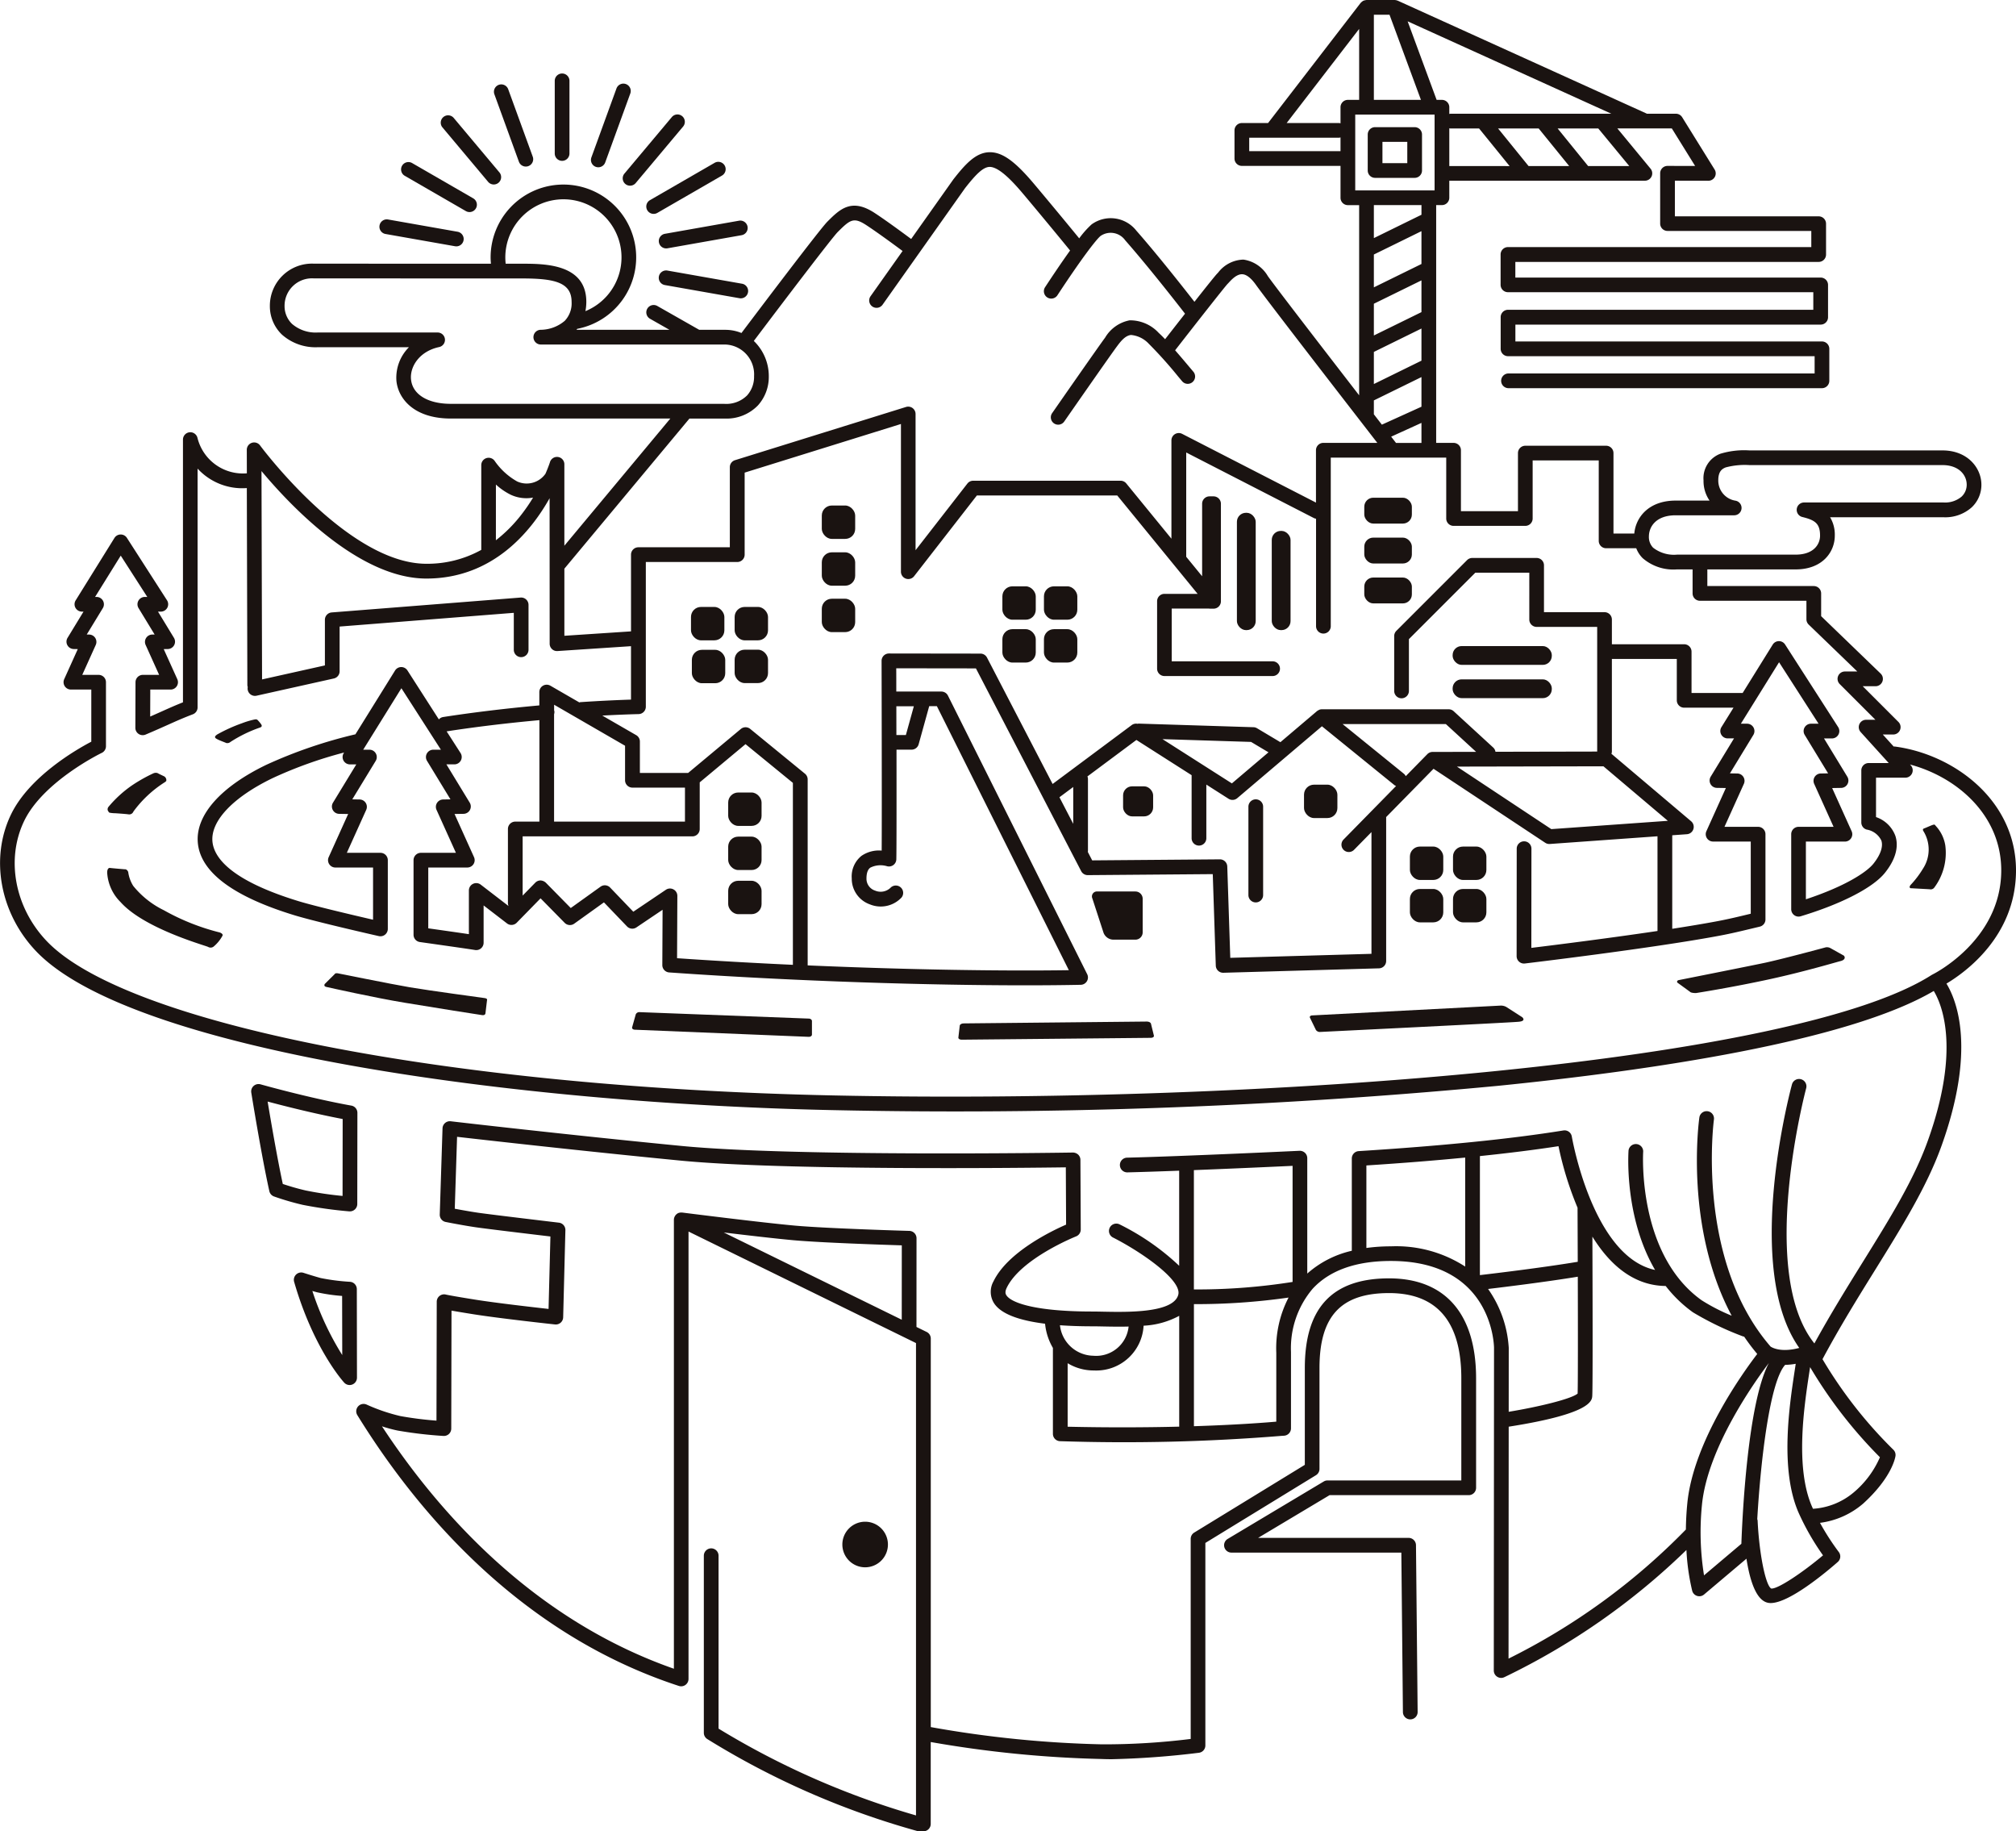 <svg xmlns="http://www.w3.org/2000/svg" width="261.459" height="237.445" viewBox="0 0 261.459 237.445">
  <g id="グループ_896" data-name="グループ 896" transform="translate(-257.858 -176.771)">
    <path id="パス_1134" data-name="パス 1134" d="M310.224,364.321c.026,0,.053,0,.079,0a.956.956,0,0,0,.955-.953l.016-11.82a.953.953,0,0,0-.786-.94c-5.44-.973-11.715-2.741-11.778-2.758a.955.955,0,0,0-1.2,1.069c.013.081,1.31,8.148,2.343,12.778a.953.953,0,0,0,.6.689,34.438,34.438,0,0,0,3.728,1.089A54.62,54.62,0,0,0,310.224,364.321Zm-10.592-14.237c2.059.549,6,1.556,9.731,2.262l-.013,9.974a45.587,45.587,0,0,1-4.746-.7c-1.224-.277-2.377-.641-3.006-.851C300.868,357.378,300.033,352.5,299.632,350.084Z" transform="translate(-7.064 -30.486)" fill="#1a1311"/>
    <path id="パス_1135" data-name="パス 1135" d="M312.4,379.7a.954.954,0,0,0-.891-.95,27.145,27.145,0,0,1-3.794-.487c-.969-.266-2.22-.672-2.232-.676a.955.955,0,0,0-1.212,1.173c2.492,8.631,6.332,12.889,6.494,13.065a.953.953,0,0,0,.7.31.944.944,0,0,0,.347-.066.954.954,0,0,0,.607-.891Zm-5.764.24c.193.057.387.112.573.163a22.6,22.6,0,0,0,3.285.481l.016,7.665A37.416,37.416,0,0,1,306.634,379.943Z" transform="translate(-8.265 -35.783)" fill="#1a1311"/>
    <path id="パス_1136" data-name="パス 1136" d="M396.709,419.824a2.955,2.955,0,1,0-2.955,2.954A2.955,2.955,0,0,0,396.709,419.824Z" transform="translate(-23.694 -42.793)" fill="#1a1311"/>
    <rect id="長方形_490" data-name="長方形 490" width="4.329" height="4.329" rx="1.296" transform="translate(347.474 255.466)" fill="#1a1311"/>
    <rect id="長方形_491" data-name="長方形 491" width="4.329" height="4.329" rx="1.296" transform="translate(353.135 255.466)" fill="#1a1311"/>
    <rect id="長方形_492" data-name="長方形 492" width="4.329" height="4.329" rx="1.296" transform="translate(364.439 254.402)" fill="#1a1311"/>
    <rect id="長方形_493" data-name="長方形 493" width="4.329" height="4.329" rx="1.296" transform="translate(387.859 252.793)" fill="#1a1311"/>
    <rect id="長方形_494" data-name="長方形 494" width="4.329" height="4.329" rx="1.296" transform="translate(393.249 252.793)" fill="#1a1311"/>
    <rect id="長方形_495" data-name="長方形 495" width="4.329" height="4.329" rx="1.296" transform="translate(387.859 258.349)" fill="#1a1311"/>
    <rect id="長方形_496" data-name="長方形 496" width="4.329" height="4.329" rx="1.296" transform="translate(393.249 258.349)" fill="#1a1311"/>
    <rect id="長方形_497" data-name="長方形 497" width="4.329" height="4.329" rx="1.296" transform="translate(440.71 286.536)" fill="#1a1311"/>
    <rect id="長方形_498" data-name="長方形 498" width="4.329" height="4.329" rx="1.296" transform="translate(352.299 279.526)" fill="#1a1311"/>
    <rect id="長方形_499" data-name="長方形 499" width="4.329" height="4.329" rx="1.296" transform="translate(352.299 285.248)" fill="#1a1311"/>
    <rect id="長方形_500" data-name="長方形 500" width="4.329" height="4.329" rx="1.296" transform="translate(352.299 290.97)" fill="#1a1311"/>
    <rect id="長方形_501" data-name="長方形 501" width="4.329" height="4.329" rx="1.296" transform="translate(446.301 286.536)" fill="#1a1311"/>
    <rect id="長方形_502" data-name="長方形 502" width="4.329" height="4.329" rx="1.296" transform="translate(440.71 292.034)" fill="#1a1311"/>
    <rect id="長方形_503" data-name="長方形 503" width="4.329" height="4.329" rx="1.296" transform="translate(426.978 278.509)" fill="#1a1311"/>
    <rect id="長方形_504" data-name="長方形 504" width="3.896" height="3.896" rx="1.167" transform="translate(403.514 278.726)" fill="#1a1311"/>
    <rect id="長方形_505" data-name="長方形 505" width="4.329" height="4.329" rx="1.296" transform="translate(446.301 292.034)" fill="#1a1311"/>
    <rect id="長方形_506" data-name="長方形 506" width="4.329" height="4.33" rx="1.296" transform="translate(353.135 261.009)" fill="#1a1311"/>
    <rect id="長方形_507" data-name="長方形 507" width="12.861" height="2.437" rx="1.167" transform="translate(446.253 260.54)" fill="#1a1311"/>
    <rect id="長方形_508" data-name="長方形 508" width="12.861" height="2.437" rx="1.167" transform="translate(446.253 264.855)" fill="#1a1311"/>
    <rect id="長方形_509" data-name="長方形 509" width="4.329" height="4.33" rx="1.296" transform="translate(347.587 261.027)" fill="#1a1311"/>
    <path id="パス_1137" data-name="パス 1137" d="M275.027,303.847l.135.041a3.912,3.912,0,0,0,.66.058c.563.039,1.372.094,1.706.143l.12.01a.569.569,0,0,0,.54-.371A14.945,14.945,0,0,1,282.3,299.9l.151-.136.009-.138a.582.582,0,0,0-.27-.456l-.714-.342a.641.641,0,0,0-.385-.123.783.783,0,0,0-.314.067,20.352,20.352,0,0,0-2.755,1.552,15.238,15.238,0,0,0-3.07,2.8.511.511,0,0,0-.083.476Z" transform="translate(-3.028 -21.733)" fill="#1a1311"/>
    <path id="パス_1138" data-name="パス 1138" d="M291.972,292.781c.387.233,1.09.459,1.267.553a.616.616,0,0,0,.552-.132,17.5,17.5,0,0,1,3.784-1.852c.436-.132.241-.357.2-.448a5.278,5.278,0,0,0-.469-.557c-.1-.065-.137-.1-.366-.06a10.7,10.7,0,0,0-1.648.489,20.648,20.648,0,0,0-3.227,1.462C291.939,292.345,291.584,292.549,291.972,292.781Z" transform="translate(-6.049 -20.229)" fill="#1a1311"/>
    <path id="パス_1139" data-name="パス 1139" d="M329.857,333.551c-.4-.059-7.107-.958-9.705-1.4s-9.057-1.763-9.377-1.818-.376.095-.376.095l-1.307,1.3s-.179.286.2.371,6.267,1.407,10.166,2.049c3.936.648,9.673,1.57,10.077,1.612s.407-.247.407-.247l.2-1.677S330.259,333.609,329.857,333.551Z" transform="translate(-9.124 -27.367)" fill="#1a1311"/>
    <path id="パス_1140" data-name="パス 1140" d="M380.518,337.3l-21.918-.835a.506.506,0,0,0-.508.283l-.472,1.678c-.046.164.107.307.339.316l22.556.925c.233.01.424-.12.424-.288l0-1.759C380.941,337.45,380.751,337.3,380.518,337.3Z" transform="translate(-17.779 -28.461)" fill="#1a1311"/>
    <path id="パス_1141" data-name="パス 1141" d="M433.564,337.951l-23.789.24c-.25,0-.468.131-.487.285l-.18,1.551c-.018.154.172.278.422.275l24.552-.24c.25,0,.423-.129.386-.282l-.382-1.556C434.049,338.072,433.814,337.949,433.564,337.951Z" transform="translate(-26.957 -28.727)" fill="#1a1311"/>
    <path id="パス_1142" data-name="パス 1142" d="M492.119,336.935l-2.061-1.324a1.447,1.447,0,0,0-.734-.178l-24.444,1.273c-.233.012-.362.148-.288.3l.772,1.586a.621.621,0,0,0,.559.258s24.366-1.194,25.723-1.319C492.714,337.436,492.119,336.935,492.119,336.935Z" transform="translate(-36.843 -28.278)" fill="#1a1311"/>
    <path id="パス_1143" data-name="パス 1143" d="M544.149,327.306l-1.76-.984a.969.969,0,0,0-.591-.079s-5.111,1.388-7.742,1.971c-1.251.276-11.314,2.275-11.314,2.275-.177.039-.257.182-.177.317l1.652,1.2c.081.136.679.187.856.148,0,0,4.679-.732,9.634-1.817,4.5-.985,8.527-2.195,9-2.308.516-.122.6-.367.559-.536A.382.382,0,0,0,544.149,327.306Z" transform="translate(-47.173 -26.638)" fill="#1a1311"/>
    <path id="パス_1144" data-name="パス 1144" d="M289.375,322.079a29.117,29.117,0,0,1-7.246-2.88,11.66,11.66,0,0,1-3.977-3.157,4.523,4.523,0,0,1-.652-1.81c-.173-.407-.455-.344-.455-.344s-1.676-.14-1.906-.175-.426.245-.348.841a5.85,5.85,0,0,0,1.716,3.584c3.028,3.407,10.826,5.58,11.349,5.81a.637.637,0,0,0,.721-.039,4.833,4.833,0,0,0,1.156-1.417C289.838,322.234,289.375,322.079,289.375,322.079Z" transform="translate(-3.015 -24.406)" fill="#1a1311"/>
    <path id="パス_1145" data-name="パス 1145" d="M562.622,307.043c-.146-.191-.164-.189-.364-.134s-.923.383-1.074.436-.332.113-.142.408a4.522,4.522,0,0,1-.085,4.852,12.458,12.458,0,0,1-1.606,2.109c-.251.332,0,.409,0,.409l2.473.136a.577.577,0,0,0,.593-.194,7.509,7.509,0,0,0,1.443-5.508A4.835,4.835,0,0,0,562.622,307.043Z" transform="translate(-53.715 -23.189)" fill="#1a1311"/>
    <path id="パス_1146" data-name="パス 1146" d="M455.837,302.89a.955.955,0,0,0-.954.955V315.3a.954.954,0,0,0,1.909,0V303.845A.955.955,0,0,0,455.837,302.89Z" transform="translate(-35.116 -22.478)" fill="#1a1311"/>
    <path id="パス_1147" data-name="パス 1147" d="M431.691,322.775a1.39,1.39,0,0,0,1.235.9h2.9a.945.945,0,0,0,.943-.943v-4.36a.945.945,0,0,0-.943-.943h-4.934a.644.644,0,0,0-.65.9Z" transform="translate(-30.715 -25.069)" fill="#1a1311"/>
    <rect id="長方形_510" data-name="長方形 510" width="4.329" height="4.329" rx="1.296" transform="translate(364.439 242.315)" fill="#1a1311"/>
    <rect id="長方形_511" data-name="長方形 511" width="4.329" height="4.329" rx="1.296" transform="translate(364.439 248.383)" fill="#1a1311"/>
    <rect id="長方形_512" data-name="長方形 512" width="6.171" height="3.355" rx="1.167" transform="translate(434.795 241.303)" fill="#1a1311"/>
    <rect id="長方形_513" data-name="長方形 513" width="6.171" height="3.355" rx="1.167" transform="translate(434.795 246.478)" fill="#1a1311"/>
    <rect id="長方形_514" data-name="長方形 514" width="6.171" height="3.355" rx="1.167" transform="translate(434.795 251.652)" fill="#1a1311"/>
    <rect id="長方形_515" data-name="長方形 515" width="2.437" height="12.861" rx="1.167" transform="translate(422.795 245.609)" fill="#1a1311"/>
    <rect id="長方形_516" data-name="長方形 516" width="2.437" height="15.21" rx="1.167" transform="translate(418.276 243.26)" fill="#1a1311"/>
    <path id="パス_1148" data-name="パス 1148" d="M479.8,196.834h-5.132a.954.954,0,0,0-.954.954v4.666a.954.954,0,0,0,.954.954H479.8a.954.954,0,0,0,.954-.954v-4.666A.954.954,0,0,0,479.8,196.834Zm-.955,4.665h-3.222v-2.756h3.222Z" transform="translate(-38.473 -3.576)" fill="#1a1311"/>
    <path id="パス_1149" data-name="パス 1149" d="M333.547,203.575a.955.955,0,1,0,1.463-1.227l-5.908-7.04a.954.954,0,0,0-1.463,1.226Z" transform="translate(-12.397 -3.243)" fill="#1a1311"/>
    <path id="パス_1150" data-name="パス 1150" d="M339.049,200.114a.954.954,0,0,0,.9.629.965.965,0,0,0,.326-.058.955.955,0,0,0,.57-1.224l-3.179-8.733a.954.954,0,1,0-1.793.652Z" transform="translate(-13.894 -2.376)" fill="#1a1311"/>
    <path id="パス_1151" data-name="パス 1151" d="M346.363,199.692a.954.954,0,0,0,.954-.954V189.32a.954.954,0,1,0-1.909,0v9.418A.955.955,0,0,0,346.363,199.692Z" transform="translate(-15.604 -2.066)" fill="#1a1311"/>
    <path id="パス_1152" data-name="パス 1152" d="M351.745,200.756a.965.965,0,0,0,.326.058.955.955,0,0,0,.9-.629l3.249-8.927a.954.954,0,1,0-1.793-.652l-3.249,8.927a.955.955,0,0,0,.57,1.224Z" transform="translate(-16.621 -2.354)" fill="#1a1311"/>
    <path id="パス_1153" data-name="パス 1153" d="M356.134,203.108a.954.954,0,0,0,1.685.613l6.164-7.345a.955.955,0,0,0-1.463-1.227l-6.163,7.345A.951.951,0,0,0,356.134,203.108Z" transform="translate(-17.516 -3.215)" fill="#1a1311"/>
    <path id="パス_1154" data-name="パス 1154" d="M359.855,208.1a.955.955,0,0,0,1.432.826l8.385-4.841a.954.954,0,1,0-.954-1.653l-8.385,4.84A.954.954,0,0,0,359.855,208.1Z" transform="translate(-18.179 -4.55)" fill="#1a1311"/>
    <path id="パス_1155" data-name="パス 1155" d="M361.831,214.228a.907.907,0,0,0,.015.168.954.954,0,0,0,.939.788,1.041,1.041,0,0,0,.166-.014l9.616-1.7a.954.954,0,0,0,.789-.938.969.969,0,0,0-.014-.168.958.958,0,0,0-1.105-.774l-9.617,1.7A.955.955,0,0,0,361.831,214.228Z" transform="translate(-18.531 -6.204)" fill="#1a1311"/>
    <path id="パス_1156" data-name="パス 1156" d="M372.626,221.163l-9.683-1.707a.959.959,0,0,0-1.105.774.978.978,0,0,0-.014.168.954.954,0,0,0,.789.938l9.682,1.707a.952.952,0,0,0,1.105-.774.975.975,0,0,0,.015-.168A.956.956,0,0,0,372.626,221.163Z" transform="translate(-18.53 -7.605)" fill="#1a1311"/>
    <path id="パス_1157" data-name="パス 1157" d="M318.529,213.278l9.017,1.59a.952.952,0,0,0,1.105-.774.974.974,0,0,0,.015-.168.955.955,0,0,0-.789-.938l-9.018-1.59a.955.955,0,0,0-1.105.774.98.98,0,0,0-.015.168A.955.955,0,0,0,318.529,213.278Z" transform="translate(-10.673 -6.169)" fill="#1a1311"/>
    <path id="パス_1158" data-name="パス 1158" d="M321.634,204.123l7.921,4.573a.946.946,0,0,0,.477.128.954.954,0,0,0,.478-1.781l-7.922-4.574a.954.954,0,0,0-.954,1.653Z" transform="translate(-11.282 -4.557)" fill="#1a1311"/>
    <path id="パス_1159" data-name="パス 1159" d="M519.316,289.86c.138-9.242-8.013-15.3-15.752-16.3a.975.975,0,0,0-.109.007l-1.414-1.561h1.353a.954.954,0,0,0,.675-1.629l-4.63-4.63H501.1a.954.954,0,0,0,.662-1.641l-7.716-7.444v-2.949a.955.955,0,0,0-.955-.955H479.286V250.6h11.445c3.494,0,5.085-2.268,5.085-4.376a4.365,4.365,0,0,0-.608-2.385H509.95a5.149,5.149,0,0,0,3.608-1.273,4,4,0,0,0,1.272-2.949c0-2.155-1.771-4.446-5.054-4.446l-25.029,0a10.627,10.627,0,0,0-3.774.432,3.382,3.382,0,0,0-2.18,3.462,4.438,4.438,0,0,0,.781,2.612h-4.4c-3.474,0-5.171,2.149-5.361,4.272h-2.7V235.519a.955.955,0,0,0-.955-.954H455.68a.955.955,0,0,0-.955.954v7.53H447.33v-7.9a.954.954,0,0,0-.955-.954h-2.257V203.4c0-.013-.007-.024-.007-.037h.755a.955.955,0,0,0,.954-.955v-2.206a.157.157,0,0,0,.019,0l25.347,0a.954.954,0,0,0,.736-1.561l-4.309-5.222h7.066l3.023,4.87-3.58-.007h0a.955.955,0,0,0-.954.955v6.522a.954.954,0,0,0,.954.955h18.647v2.094h-39.34a.955.955,0,0,0-.955.955v3.939a.955.955,0,0,0,.955.955h39.6v2.28H453.437a.954.954,0,0,0-.954.955V222a.954.954,0,0,0,.954.954H493.2v2.239H453.5a.954.954,0,0,0,0,1.909H494.15a.955.955,0,0,0,.955-.954V222a.955.955,0,0,0-.955-.955H454.392v-2.186h39.594a.954.954,0,0,0,.954-.954v-4.19a.954.954,0,0,0-.954-.954h-39.6v-2.031h39.34a.954.954,0,0,0,.955-.954v-4a.954.954,0,0,0-.955-.954H475.077V200.2l4.342.008h0a.955.955,0,0,0,.811-1.458l-4.211-6.782a.953.953,0,0,0-.811-.451h-3.77c-.012-.007-.02-.018-.032-.024l-32.283-14.639c-.014-.007-.029,0-.043-.01a.939.939,0,0,0-.283-.065c-.018,0-.036-.008-.054-.008l-.015,0h-3.648c-.021,0-.039.011-.06.012a.918.918,0,0,0-.192.039.641.641,0,0,0-.31.153.9.9,0,0,0-.149.13c-.013.015-.032.022-.044.039l-12.008,15.579h-3.4a.954.954,0,0,0-.954.954v3.649a.954.954,0,0,0,.954.954h12.795v4.134a.955.955,0,0,0,.954.955h1.462v24.656c-4.547-5.879-10.705-13.862-11.839-15.451a4.393,4.393,0,0,0-3.17-2.144,4.258,4.258,0,0,0-3.271,1.676l-.125.132c-.247.247-1.521,1.844-2.955,3.665-1.056-1.356-4.694-6-7.538-9.228a4.223,4.223,0,0,0-5.8-.809,11.883,11.883,0,0,0-1.608,1.809c-2.278-2.785-5.091-6.159-5.983-7.209-2.413-2.842-4.028-3.986-5.658-3.958-1.8.034-3.17,1.6-4.677,3.516l-5.476,7.734c-1.118-.831-3.3-2.436-4.747-3.381-3.012-1.971-4.52-.463-6.118,1.132-.963.961-8.949,11.529-11.143,14.439a5.5,5.5,0,0,0-2.109-.413h-3.368l-5.452-3.1a.954.954,0,0,0-.942,1.659l2.53,1.438H332.627c.035-.039.058-.084.09-.123a9.44,9.44,0,1,0-11.231-9.266c0,.274.018.548.042.821-8.068,0-22.979-.008-22.979-.008h0a5.465,5.465,0,0,0-5.692,5.476,5.1,5.1,0,0,0,1.564,3.721,6.543,6.543,0,0,0,4.639,1.638h11.834a5.589,5.589,0,0,0-1.621,4.391c.237,2.241,2.229,4.857,7.061,4.857h28.46l-13.743,16.49,0-10.56a.954.954,0,0,0-1.866-.281c0,.014-.19.6-.58,1.5a2.974,2.974,0,0,1-3.682,1.005,8.769,8.769,0,0,1-2.9-2.646.955.955,0,0,0-1.748.531v10.991a14.45,14.45,0,0,1-7.112,1.8c-10.175,0-21.461-15.188-21.575-15.342a.954.954,0,0,0-1.723.568l.008,3.047a6.079,6.079,0,0,1-6.4-4.577.954.954,0,0,0-1.886.206v34.062c-.989.392-1.766.74-2.708,1.161-.459.205-.959.43-1.542.685l.012-3.5h2.635a.954.954,0,0,0,.869-1.347l-1.762-3.9.528-.008a.955.955,0,0,0,.8-1.451l-2.07-3.4h.369a.955.955,0,0,0,.8-1.47l-5.2-8.091a.954.954,0,0,0-.8-.439H273.5a.949.949,0,0,0-.8.45l-5.029,8.091a.954.954,0,0,0,.809,1.458h.21l-2.071,3.4a.955.955,0,0,0,.8,1.451l.528.008-1.762,3.9a.955.955,0,0,0,.87,1.347h2.644v6.76c-1.88.984-8.039,4.5-10.423,9.455-2.725,5.665-1.423,12.774,3.241,17.688,12.274,12.932,62.176,19.758,103.348,20.627a745.872,745.872,0,0,0,86.287-3.151c19.741-1.991,45.334-5.731,56.5-12.3,1.077,1.784,3.493,7.6-.8,19.5-1.823,5.047-4.853,9.93-8.363,15.582-2.08,3.35-4.222,6.8-6.319,10.619-7.392-9.233-1.13-32.844-1.066-33.084a.954.954,0,1,0-1.842-.5c-.27,1-6.335,23.848.946,34.169-2.215.58-3.355.057-3.715-.172-9.74-11.239-7.377-29.259-7.352-29.442a.954.954,0,0,0-1.89-.264c-.094.671-1.893,14.32,4.194,25.7a24.66,24.66,0,0,1-3.9-2.005c-8.391-5.992-7.587-19.157-7.578-19.289a.954.954,0,0,0-1.9-.133c-.031.449-.539,8.7,3.441,15.493-8.1-1.728-10.77-17.137-10.8-17.3a.953.953,0,0,0-1.094-.786c-6.81,1.1-15.74,2-26.542,2.678a.955.955,0,0,0-.895.952v11.969A13.081,13.081,0,0,0,427.4,341.9V326.934a.952.952,0,0,0-.3-.69.984.984,0,0,0-.7-.263c-.148.007-14.9.707-22.371.89a.954.954,0,0,0,.048,1.908c1.889-.046,4.244-.126,6.71-.219v12.33a31.636,31.636,0,0,0-7.763-5.386.954.954,0,0,0-.861,1.7c3.731,1.888,9.015,5.561,8.506,7.449-.638,2.37-6.563,2.251-9.751,2.188-.526-.011-1.008-.02-1.422-.02-7.223,0-10.482-1.095-11.123-2.118-.07-.112-.234-.374.05-.96,1.842-3.806,8.933-6.638,9-6.666a.955.955,0,0,0,.6-.892l-.043-9.028a.956.956,0,0,0-.287-.678,1.038,1.038,0,0,0-.683-.272c-.361.007-36.109.569-50.753-.854-14.688-1.428-29.793-3.178-29.944-3.2a.954.954,0,0,0-1.063.917l-.359,11.173a.953.953,0,0,0,.767.966c.091.019,2.243.446,3.93.692,1.379.2,7.383.92,9.654,1.19l-.24,9.394c-2.085-.233-6.826-.777-9.433-1.192-3.253-.518-3.856-.664-3.869-.667a.955.955,0,0,0-1.2.92l-.035,15.423a45.207,45.207,0,0,1-4.675-.591,23.471,23.471,0,0,1-4.373-1.487.954.954,0,0,0-1.215,1.366c7.582,12.284,20.971,28.346,41.7,35.111a.955.955,0,0,0,1.251-.907v-58.01l2.265,1.11,27.238,13.35v61.244a104.881,104.881,0,0,1-25.607-11.254V378.483a.954.954,0,1,0-1.909,0v22.963a.953.953,0,0,0,.455.813,104.941,104.941,0,0,0,27.268,11.932.972.972,0,0,0,.221.025.937.937,0,0,0,.287-.048.907.907,0,0,0,.241.048.954.954,0,0,0,.954-.954V402.64a146.886,146.886,0,0,0,22.152,2.2c.421.019.869.027,1.337.027a111.878,111.878,0,0,0,11.292-.834.953.953,0,0,0,.837-.947v-26.26l14.345-8.783a.955.955,0,0,0,.456-.814V354.146c0-6.72,2.782-9.716,9.018-9.716s9.376,3.718,9.376,11.051v13.24H430.031a.959.959,0,0,0-.49.135l-12.463,7.45a.954.954,0,0,0,.489,1.773H439.6l.205,20.679a.955.955,0,0,0,.955.945h.009a.953.953,0,0,0,.945-.964l-.215-21.624a.955.955,0,0,0-.955-.945h-19.52l9.27-5.54H448.34a.955.955,0,0,0,.955-.955V355.481c0-8.357-4.008-12.96-11.285-12.96-7.352,0-10.927,3.8-10.927,11.625V366.7l-14.345,8.783a.955.955,0,0,0-.456.814V402.24a91.091,91.091,0,0,1-11.485.7,142.793,142.793,0,0,1-22.224-2.238V350.326a.952.952,0,0,0-.534-.856l-1.322-.648.006-11.5a.955.955,0,0,0-.927-.955c-.105,0-10.59-.306-14.794-.68s-14.571-1.685-14.675-1.7c-.018,0-.034,0-.053,0a.961.961,0,0,0-.228.011.817.817,0,0,0-.09.016.922.922,0,0,0-.255.107l0,0c-.019.012-.034.029-.052.042a.961.961,0,0,0-.169.158c-.02.024-.036.048-.053.073a.921.921,0,0,0-.113.224c0,.013-.014.022-.018.035l0,.013a.95.95,0,0,0-.039.26v58.211c-18.147-6.352-30.4-20.073-37.861-31.431a18.7,18.7,0,0,0,2.023.547,54.561,54.561,0,0,0,5.951.7.966.966,0,0,0,.712-.256.956.956,0,0,0,.3-.694l.033-15.3c.609.108,1.517.261,2.866.475,3.437.548,10.488,1.312,10.559,1.319a.966.966,0,0,0,.731-.23.954.954,0,0,0,.325-.694l.289-11.3a.953.953,0,0,0-.841-.972c-.088-.011-8.82-1.047-10.469-1.287-1.021-.149-2.252-.372-3.038-.521l.3-9.324c3.658.418,16.453,1.865,28.95,3.081,13.388,1.3,44.161.956,50,.876l.035,7.427c-1.891.825-7.58,3.562-9.416,7.356a2.765,2.765,0,0,0,.052,2.806c.845,1.347,3.073,2.245,6.637,2.688a7.683,7.683,0,0,0,1.017,3.139v11.136a.954.954,0,0,0,.93.954,252.49,252.49,0,0,0,28.737-.69l.316-.02a.954.954,0,0,0,.893-.952l0-9.908a11.923,11.923,0,0,1,2.805-8.188c2.211-2.394,5.628-3.608,10.155-3.608,13.073,0,13.367,10.8,13.373,11.249l-.03,41.856a.955.955,0,0,0,1.382.854,89.508,89.508,0,0,0,23.6-16.484,28.785,28.785,0,0,0,.75,5.292.951.951,0,0,0,.637.662.963.963,0,0,0,.284.044.953.953,0,0,0,.615-.225l5.5-4.646c.471,3.026,1.335,5.539,2.907,5.736a1.855,1.855,0,0,0,.237.015c2.428,0,7.246-4.049,8.7-5.325a.954.954,0,0,0,.125-1.3,31.944,31.944,0,0,1-2.432-3.774,10.639,10.639,0,0,0,5.627-2.52c3.648-3.333,4.121-5.863,4.163-6.141a.953.953,0,0,0-.3-.844A57.639,57.639,0,0,1,494.221,353c2.263-4.221,4.605-7.993,6.873-11.646,3.418-5.505,6.646-10.705,8.536-15.941,4.511-12.5,2.044-18.849.667-21.11C512.81,302.8,519.19,298.183,519.316,289.86ZM360.833,337.583c3.565.316,11.3.575,13.981.658l-.006,9.643-23.084-11.313C354.907,336.955,358.667,337.39,360.833,337.583ZM395.326,348.6c1.262.09,2.649.139,4.174.139.4,0,.873.009,1.385.019,1.023.021,2.175.044,3.345.012a4.228,4.228,0,0,1-4.592,3.784A4.433,4.433,0,0,1,395.326,348.6Zm15.466,13.148c-4.059.1-8.938.135-14.469.009v-8.234a6.471,6.471,0,0,0,3.241.939c.116,0,.23.007.342.007a6.139,6.139,0,0,0,6.267-5.81,10.823,10.823,0,0,0,4.619-1.28Zm12.59-9.563V361.1c-1.334.117-5.079.413-10.681.592V345.863a84.674,84.674,0,0,0,12.273-.851A14.268,14.268,0,0,0,423.382,352.181Zm2.114-9.2a79.153,79.153,0,0,1-12.8.973V328.487c5.265-.207,10.627-.452,12.8-.553Zm22.385-1.993a16.465,16.465,0,0,0-9.634-2.623,23.271,23.271,0,0,0-3.18.212v-10.7q6.947-.448,12.814-1.021Zm1.909-14.325c3.764-.39,7.179-.818,10.192-1.284a43.367,43.367,0,0,0,2.471,7.979c.009,2,.018,4.445.026,7.011-4.713.781-10.945,1.524-12.69,1.727Zm1.057,17.23c2.376-.283,7.514-.917,11.638-1.59.018,6.757.023,13.747-.022,15.153-.8.689-5.026,1.717-8.939,2.361l.006-8.3A14.781,14.781,0,0,0,450.847,343.892Zm25.845,27.762c-.122,1.214-.177,2.362-.189,3.429a84.657,84.657,0,0,1-23,16.738l.021-30.072c10.686-1.675,10.8-3.362,10.838-4,.076-1.231.041-14.014.017-20.644,2.163,3.5,5.235,6.358,9.505,6.4a16.952,16.952,0,0,0,3.535,3.414,39.4,39.4,0,0,0,6.489,3.122.947.947,0,0,0,.15.028,27.648,27.648,0,0,0,1.7,2.249C483.9,354.752,477.494,363.637,476.692,371.654Zm7.007,5.278-4.842,4.091a35.317,35.317,0,0,1-.265-9.179c.74-7.42,6.914-16.03,8.675-18.353C484.488,358.714,483.815,373.676,483.7,376.932Zm10.588,1.5c-2.681,2.252-5.895,4.406-6.72,4.3-.739-.439-1.561-4.56-1.761-8.821a.874.874,0,0,0-.046-.178c.454-7.8,1.647-17.835,3.616-20a8.756,8.756,0,0,0,1.373-.138c-.042.28-.086.574-.136.9-.678,4.457-1.94,12.756.487,18.36A32.355,32.355,0,0,0,494.287,378.433Zm7.382-12.719a12.36,12.36,0,0,1-3.427,4.579,9.058,9.058,0,0,1-5.255,2.1c-.044-.1-.091-.2-.135-.3-2.21-5.1-1-13.046-.353-17.314.041-.265.079-.515.114-.752A59.544,59.544,0,0,0,501.669,365.715ZM475.179,243.583h7.567a.955.955,0,0,0,.159-1.9,2.639,2.639,0,0,1-2.2-2.625c0-1.149.464-1.488.965-1.684a9.561,9.561,0,0,1,3.079-.3l25.03,0c2.16,0,3.145,1.315,3.145,2.537a2.11,2.11,0,0,1-.669,1.556,3.3,3.3,0,0,1-2.3.756H491.833a.954.954,0,0,0-.228,1.881c1.623.4,2.3.821,2.3,2.413,0,1.138-.832,2.467-3.176,2.467H475.362a4.4,4.4,0,0,1-3.108-.9,1.983,1.983,0,0,1-.547-1.464C471.715,245.063,472.629,243.583,475.179,243.583Zm-29.757-7.477V244a.954.954,0,0,0,.954.955h9.3a.954.954,0,0,0,.954-.955v-7.529h8.572V246.9a.954.954,0,0,0,.954.955h3.909a3.7,3.7,0,0,0,.832,1.284,6.082,6.082,0,0,0,4.461,1.459h2.015v3.113a.954.954,0,0,0,.954.954h13.81v2.4a.953.953,0,0,0,.292.687l6.307,6.084h-1.607a.955.955,0,0,0-.675,1.63l4.63,4.629h-1.2a.955.955,0,0,0-.708,1.6l3.634,4.011h-2.6a.954.954,0,0,0-.954.955v6.751a.955.955,0,0,0,.7.921,2.578,2.578,0,0,1,1.9,1.424c.256.781-.11,1.846-1.03,3-.893,1.118-3.705,2.949-8.759,4.615v-7.483h5.063a.953.953,0,0,0,.869-1.347l-2.525-5.593,1.168-.02a.954.954,0,0,0,.8-1.45l-3.024-4.964,1.035,0a.955.955,0,0,0,.8-1.471l-6.881-10.706a.953.953,0,0,0-.8-.439h-.007a.952.952,0,0,0-.8.45l-3.9,6.275h-6.629v-5.365a.954.954,0,0,0-.954-.955h-9.375V257.1a.954.954,0,0,0-.954-.955H458.1V250.07a.954.954,0,0,0-.954-.954H448.8a.953.953,0,0,0-.675.279l-9.172,9.172a.955.955,0,0,0-.279.676v7.113a.954.954,0,1,0,1.909,0v-6.718l8.613-8.613h7V257.1a.955.955,0,0,0,.955.954H465v16.163l-13.193.027a.94.94,0,0,0-.278-.537l-5.142-4.721a.956.956,0,0,0-.646-.251H429.288l0,0a.947.947,0,0,0-.345.069,1.008,1.008,0,0,0-.111.065.93.93,0,0,0-.156.091l-4.761,4.042-3.032-1.808a.947.947,0,0,0-.459-.134l-14.9-.468a.924.924,0,0,0-.141.025.951.951,0,0,0-.749.164l-10.261,7.639-8.509-16.389a.956.956,0,0,0-.846-.514l-11.872-.016h0a.954.954,0,0,0-.954.957c0,.21.049,19.324.013,24.6a4,4,0,0,0-2.626.687,3.43,3.43,0,0,0-1.256,2.916,3.531,3.531,0,0,0,2.355,3.371,3.7,3.7,0,0,0,4.1-.888.955.955,0,0,0-1.442-1.251,1.849,1.849,0,0,1-1.99.351,1.612,1.612,0,0,1-1.113-1.583c0-1.013.373-1.3.5-1.393a2.954,2.954,0,0,1,2.159-.187.953.953,0,0,0,1.213-.9c.031-1.4.03-8.026.023-14.21h1.952a.954.954,0,0,0,.92-.7l1.369-4.941h.993l17.116,34.233c-8.28.127-20.534-.041-33.872-.621V277.827a.953.953,0,0,0-.351-.739l-7.1-5.807a.953.953,0,0,0-1.215.006l-6.833,5.7h-6.261v-4.071a.955.955,0,0,0-.477-.826l-4.4-2.539c1.648-.088,3.251-.155,4.719-.192a.955.955,0,0,0,.929-.955V249.64h11.861a.955.955,0,0,0,.955-.955V238.051l20.27-6.306v19.149a.954.954,0,0,0,1.708.586l8.14-10.466h18.206l10.423,12.755h-4.3a.955.955,0,0,0-.955.954v8.749a.955.955,0,0,0,.955.954h14.026a.954.954,0,1,0,0-1.909H409.821v-6.84h4.834c.024,0,.044.014.068.014h.52a.958.958,0,0,0,.958-.959V242.087a.958.958,0,0,0-.958-.959h-.52a.959.959,0,0,0-.959.959v9.4l-2.063-2.525V235.44l16.579,8.513a.917.917,0,0,0,.259.073v13.938a.954.954,0,1,0,1.909,0V236.106ZM479.7,278.432a.952.952,0,0,0,.82.493l1.168.02-2.524,5.593a.953.953,0,0,0,.869,1.347h4.884v9.357l-.268.065c-1.343.325-2.611.631-4.077.907-1.7.321-3.709.653-5.838.983V285.07l1.9-.136a.954.954,0,0,0,.549-1.68l-10.335-8.747a.918.918,0,0,0,.058-.289v-12.01h8.42v5.366a.954.954,0,0,0,.955.954h6.4l-1.567,2.522a.954.954,0,0,0,.808,1.459l.825,0-3.025,4.964A.952.952,0,0,0,479.7,278.432Zm-47.582,8.537a.953.953,0,0,0,1.349-.012l2.259-2.3v15.785l-18.311.52-.39-11.847a.955.955,0,0,0-.954-.923h-.007l-16.558.133-.571-1.1a.851.851,0,0,0,.022-.111v-9.336a.945.945,0,0,0-.068-.337l6.351-4.728,7.161,4.567v8.174a.954.954,0,1,0,1.909,0V278.5l2.88,1.837a.955.955,0,0,0,1.131-.077l10.98-9.321,9.41,7.635a.947.947,0,0,0,.208.108l-6.813,6.941A.954.954,0,0,0,432.119,286.969Zm-23.494-14.363,11.487.361,2.26,1.347-4.748,4.031Zm23.354-1.957h13.392l3.926,3.605-5.643.012h-.035a.945.945,0,0,0-.5.164,1,1,0,0,0-.145.121l-2.8,2.857a.948.948,0,0,0-.25-.321Zm33.833,5.48,8.352,7.068-15.113,1.077-12.241-8.107Zm-68.763,2.681v4.779l-1.79-3.447Zm-22.941-10.467h2.269l-1.034,3.732h-1.229C374.112,270.761,374.109,269.5,374.107,268.343ZM345.2,292.088a.952.952,0,0,0-.983.05l-4.224,2.846-3.005-3.133a.953.953,0,0,0-1.244-.115l-3.864,2.769-3.238-3.292a1.111,1.111,0,0,0-.682-.285.957.957,0,0,0-.68.288l-1.639,1.676v-7.679h22.011a.954.954,0,0,0,.954-.954V278.21l5.941-4.954,6.143,5.022v23.59c-4.927-.228-9.981-.511-15.022-.858l.037-8.076A.954.954,0,0,0,345.2,292.088Zm-21.377,2.165-3.617-2.781a.954.954,0,0,0-1.537.756v5.664c-1.507-.223-3.985-.574-5.268-.755v-7.885h5.064a.954.954,0,0,0,.869-1.347l-2.525-5.594,1.169-.019a.954.954,0,0,0,.8-1.45l-3.025-4.964,1.035,0a.955.955,0,0,0,.8-1.471l-1.805-2.808c3.8-.587,7.845-1.073,12.031-1.455V283.3h-3.127a.955.955,0,0,0-.955.955v9.6A.944.944,0,0,0,323.818,294.254Zm5.9-25.391v-.716l9.2,5.317v4.474a.954.954,0,0,0,.954.955h6.816v4.41H329.717V269.377a.938.938,0,0,0,.042-.37A.863.863,0,0,0,329.717,268.863ZM442.21,206.743V211l-6.173,3.029v-4.258Zm-6.173.9v-4.278h6.181c0,.013-.007.024-.007.037v1.213Zm6.173,5.482v4.115l-6.173,3.028v-4.115Zm0,6.241v4.169l-6.173,3.028V222.4Zm0,6.295v3.844l-5.133,2.326q-.481-.619-1.04-1.344v-1.8Zm0,5.94V234.2h-3.3l-.629-.812Zm3.63-33.3c-.007,0-.012,0-.019,0V193.4a.851.851,0,0,0,.151.031h3.714l3.955,4.874Zm10.261,0-3.955-4.874h5.266l3.957,4.875Zm13.061,0h-5.336l-3.957-4.875h5.27Zm-2.325-6.784H445.972a.85.85,0,0,0-.151.03v-.873a.954.954,0,0,0-.954-.954h-.69l-3.76-10.185Zm-30.8-12.839h2.028l4.078,11.043h-6.106Zm-4.326,17.69h-11.84v-1.739h11.635a.957.957,0,0,0,.205-.041Zm0-5.693v2.086a.959.959,0,0,0-.205-.041h-6.777l9.4-12.2v9.2h-1.462A.954.954,0,0,0,431.711,190.677Zm1.909,10.782v-9.827h10.292v9.827ZM330.929,202.61a7.533,7.533,0,0,1,2.853,14.505,6.508,6.508,0,0,0,.117-1.2c0-4.951-5.438-4.951-8.359-4.951h-2.1a7.638,7.638,0,0,1-.047-.822A7.542,7.542,0,0,1,330.929,202.61Zm-14.6,26.521c-2.979,0-4.958-1.206-5.163-3.149-.173-1.626,1.045-3.654,3.641-4.212a.954.954,0,0,0-.2-1.888H299.058a4.689,4.689,0,0,1-3.318-1.108,3.2,3.2,0,0,1-.976-2.342,3.557,3.557,0,0,1,3.784-3.566c.085,0,21.94.008,26.992.008,4.184,0,6.45.485,6.45,3.042a3.289,3.289,0,0,1-.892,2.456,4.9,4.9,0,0,1-3.082,1.16H328a.954.954,0,0,0-.008,1.909H351.9a3.874,3.874,0,0,1,3.755,4.111,3.616,3.616,0,0,1-.9,2.483,3.824,3.824,0,0,1-2.936,1.1Zm30.945,1.909h4.548a5.66,5.66,0,0,0,4.335-1.706,5.514,5.514,0,0,0,1.408-3.781,6.331,6.331,0,0,0-1.943-4.575c4.191-5.558,10.184-13.426,10.879-14.12,1.625-1.624,2.072-1.967,3.724-.886,1.4.917,3.6,2.53,4.69,3.342l-4.17,5.889a.954.954,0,0,0,1.558,1.1l10.72-15.143c1.358-1.728,2.314-2.732,3.184-2.749.913,0,2.249,1.027,4.166,3.285.929,1.093,3.947,4.715,6.266,7.555-1.149,1.6-2.368,3.425-3.242,4.756a.955.955,0,0,0,1.6,1.047c3.077-4.69,5.032-7.242,5.6-7.692a2.312,2.312,0,0,1,3.194.569c3.26,3.7,7.6,9.308,7.755,9.513-.989,1.261-1.941,2.483-2.585,3.309-.3-.318-.587-.6-.835-.828a5.047,5.047,0,0,0-3.765-1.621,4.728,4.728,0,0,0-3.182,2.249c-.873,1.164-6.621,9.432-6.866,9.783a.954.954,0,1,0,1.567,1.09c.06-.085,5.973-8.592,6.849-9.759.439-.586,1.04-1.389,1.815-1.464a3.6,3.6,0,0,1,2.3,1.136,55.948,55.948,0,0,1,3.824,4.267l.487.578a.955.955,0,1,0,1.458-1.233l-.485-.574c-.561-.667-1.218-1.445-1.866-2.188,2.589-3.325,6.416-8.205,6.8-8.606.049-.048.107-.111.176-.185.36-.39,1.024-1.105,1.75-1.069.67.043,1.314.757,1.736,1.349,1.57,2.2,12.2,15.919,15.76,20.515h-7a.955.955,0,0,0-.955.954v6.789l-17.357-8.912a.955.955,0,0,0-1.39.849v12.745l-5.856-7.166a.953.953,0,0,0-.739-.351H384.072a.953.953,0,0,0-.753.369l-6.719,8.639V230.448a.955.955,0,0,0-1.238-.911l-22.18,6.9a.954.954,0,0,0-.671.911v10.382H340.651a.955.955,0,0,0-.955.954v9.949l-8.643.572,0-8.7Zm-25.1,8.556a8.185,8.185,0,0,0,1.92,1.322,4.8,4.8,0,0,0,2.9.371,22.663,22.663,0,0,1-1.417,2.077,18.676,18.676,0,0,1-3.406,3.456Zm186.305,63.53c-.016.008-.026.023-.042.032s-.04.012-.059.025c-17.632,11.288-86.287,16.8-142.483,15.619-49.863-1.053-91.808-9.291-102-20.033-4.123-4.343-5.29-10.591-2.906-15.546,2.476-5.145,9.994-8.8,10.07-8.835a.957.957,0,0,0,.542-.861v-8.3a.954.954,0,0,0-.954-.954h-2.121l1.751-3.88a.954.954,0,0,0-.855-1.347l-.312-.006,2.085-3.421a.955.955,0,0,0-.813-1.451h-.192l3.328-5.355,3.442,5.355h-.32a.954.954,0,0,0-.813,1.451l2.084,3.421-.311.006a.954.954,0,0,0-.855,1.347l1.751,3.88h-2.109a.955.955,0,0,0-.955.952l-.02,5.91a.954.954,0,0,0,1.326.882c1.229-.52,2.126-.922,2.909-1.273,1.1-.493,1.97-.882,3.221-1.358a.954.954,0,0,0,.615-.892V237.529a7.863,7.863,0,0,0,6.386,2.525l.069,25.551a.9.9,0,0,0,.052.252.952.952,0,0,0,1.141,1.118l10.026-2.234a.955.955,0,0,0,.747-.932v-5.8l22.59-1.779v4.791a.954.954,0,1,0,1.909,0V255.2a.953.953,0,0,0-1.029-.951l-24.5,1.93a.955.955,0,0,0-.879.952v5.917l-8.15,1.816-.073-27.015c3.686,4.419,12.64,13.937,21.382,13.937,8.627,0,13.573-6.119,15.983-10.416l.008,18.859a.951.951,0,0,0,.3.7.932.932,0,0,0,.715.256l9.533-.631v6.927c-2.049.066-4.3.178-6.571.329a1,1,0,0,0-.129.035l-3.756-2.169a.955.955,0,0,0-1.432.826v1.731c-4.346.393-8.546.9-12.484,1.509a.934.934,0,0,0-.546.307L310.7,263.7a.953.953,0,0,0-.8-.439h-.007a.95.95,0,0,0-.8.45l-5.14,8.27a61.238,61.238,0,0,0-11.52,3.937c-5.94,2.856-9.193,6.52-8.925,10.051.29,3.83,4.5,7.015,12.51,9.466,2.815.861,10.64,2.635,10.971,2.71a.956.956,0,0,0,1.165-.931V288.3a.955.955,0,0,0-.955-.954h-4.36l2.514-5.569a.954.954,0,0,0-.855-1.347l-.952-.016,3.038-4.987a.955.955,0,0,0-.813-1.451l-.808,0,4.954-7.97,5.122,7.97-.986,0a.954.954,0,0,0-.813,1.451l3.039,4.987-.952.016a.955.955,0,0,0-.855,1.347l2.515,5.569h-4.541a.955.955,0,0,0-.955.954v9.669a.954.954,0,0,0,.823.945c.061.009,6.151.865,7.153,1.033a.955.955,0,0,0,1.112-.941v-4.837l3.031,2.33a.954.954,0,0,0,1.264-.09l3.091-3.162,3.129,3.181a.953.953,0,0,0,1.235.106l3.855-2.763,2.99,3.116a.953.953,0,0,0,1.221.131l3.394-2.287-.033,7.167a.955.955,0,0,0,.888.957c16.919,1.188,34.1,1.671,46.189,1.671,2.663,0,5.079-.023,7.189-.067a.954.954,0,0,0,.834-1.381l-18.056-36.113a.956.956,0,0,0-.854-.528H374.1c0-1.267,0-2.313-.007-3.017l10.335.014,13.651,26.291a.955.955,0,0,0,.847.514h.007l16.211-.13.392,11.866a.955.955,0,0,0,.953.923h.028l20.188-.574a.955.955,0,0,0,.927-.954V282.71l6.144-6.26,14.487,9.595a.957.957,0,0,0,.595.156l13.964-1v12.28c-6.559.976-13.707,1.867-16.361,2.191l.012-12.862a.955.955,0,0,0-.954-.955h0a.956.956,0,0,0-.955.954l-.012,13.939a.954.954,0,0,0,.955.955,1.052,1.052,0,0,0,.113-.007c.165-.02,16.657-1.985,25.3-3.613,1.514-.284,2.8-.6,4.171-.927l1-.24a.954.954,0,0,0,.733-.929V284.931a.955.955,0,0,0-.954-.955h-4.361l2.515-5.569a.954.954,0,0,0-.855-1.347l-.952-.016,3.039-4.987a.955.955,0,0,0-.813-1.451l-.808,0,4.954-7.97,5.122,7.97-.986,0a.955.955,0,0,0-.813,1.45l3.038,4.988-.952.016a.954.954,0,0,0-.855,1.347l2.515,5.569h-4.54a.954.954,0,0,0-.954.955v9.443l0,.3a.955.955,0,0,0,1.231.9c5.3-1.6,9.386-3.71,10.926-5.638,1.711-2.142,1.681-3.783,1.353-4.783a4.054,4.054,0,0,0-2.511-2.44v-5.109h3.8a.955.955,0,0,0,.708-1.6l-.1-.108c6.158,1.644,11.94,6.669,11.831,13.922C517.273,298.779,508.569,303.085,508.481,303.126ZM301.022,281.8a.953.953,0,0,0,.821.494l1.168.019-2.525,5.594a.955.955,0,0,0,.87,1.347h4.884v6.766c-2.338-.539-7.557-1.761-9.669-2.407-8.947-2.737-11.01-5.744-11.165-7.785-.2-2.666,2.732-5.725,7.849-8.186a55.066,55.066,0,0,1,9.23-3.3l-.05.081a.954.954,0,0,0,.808,1.458l.825,0-3.025,4.965A.952.952,0,0,0,301.022,281.8Z" fill="#1a1311"/>
  </g>
</svg>
